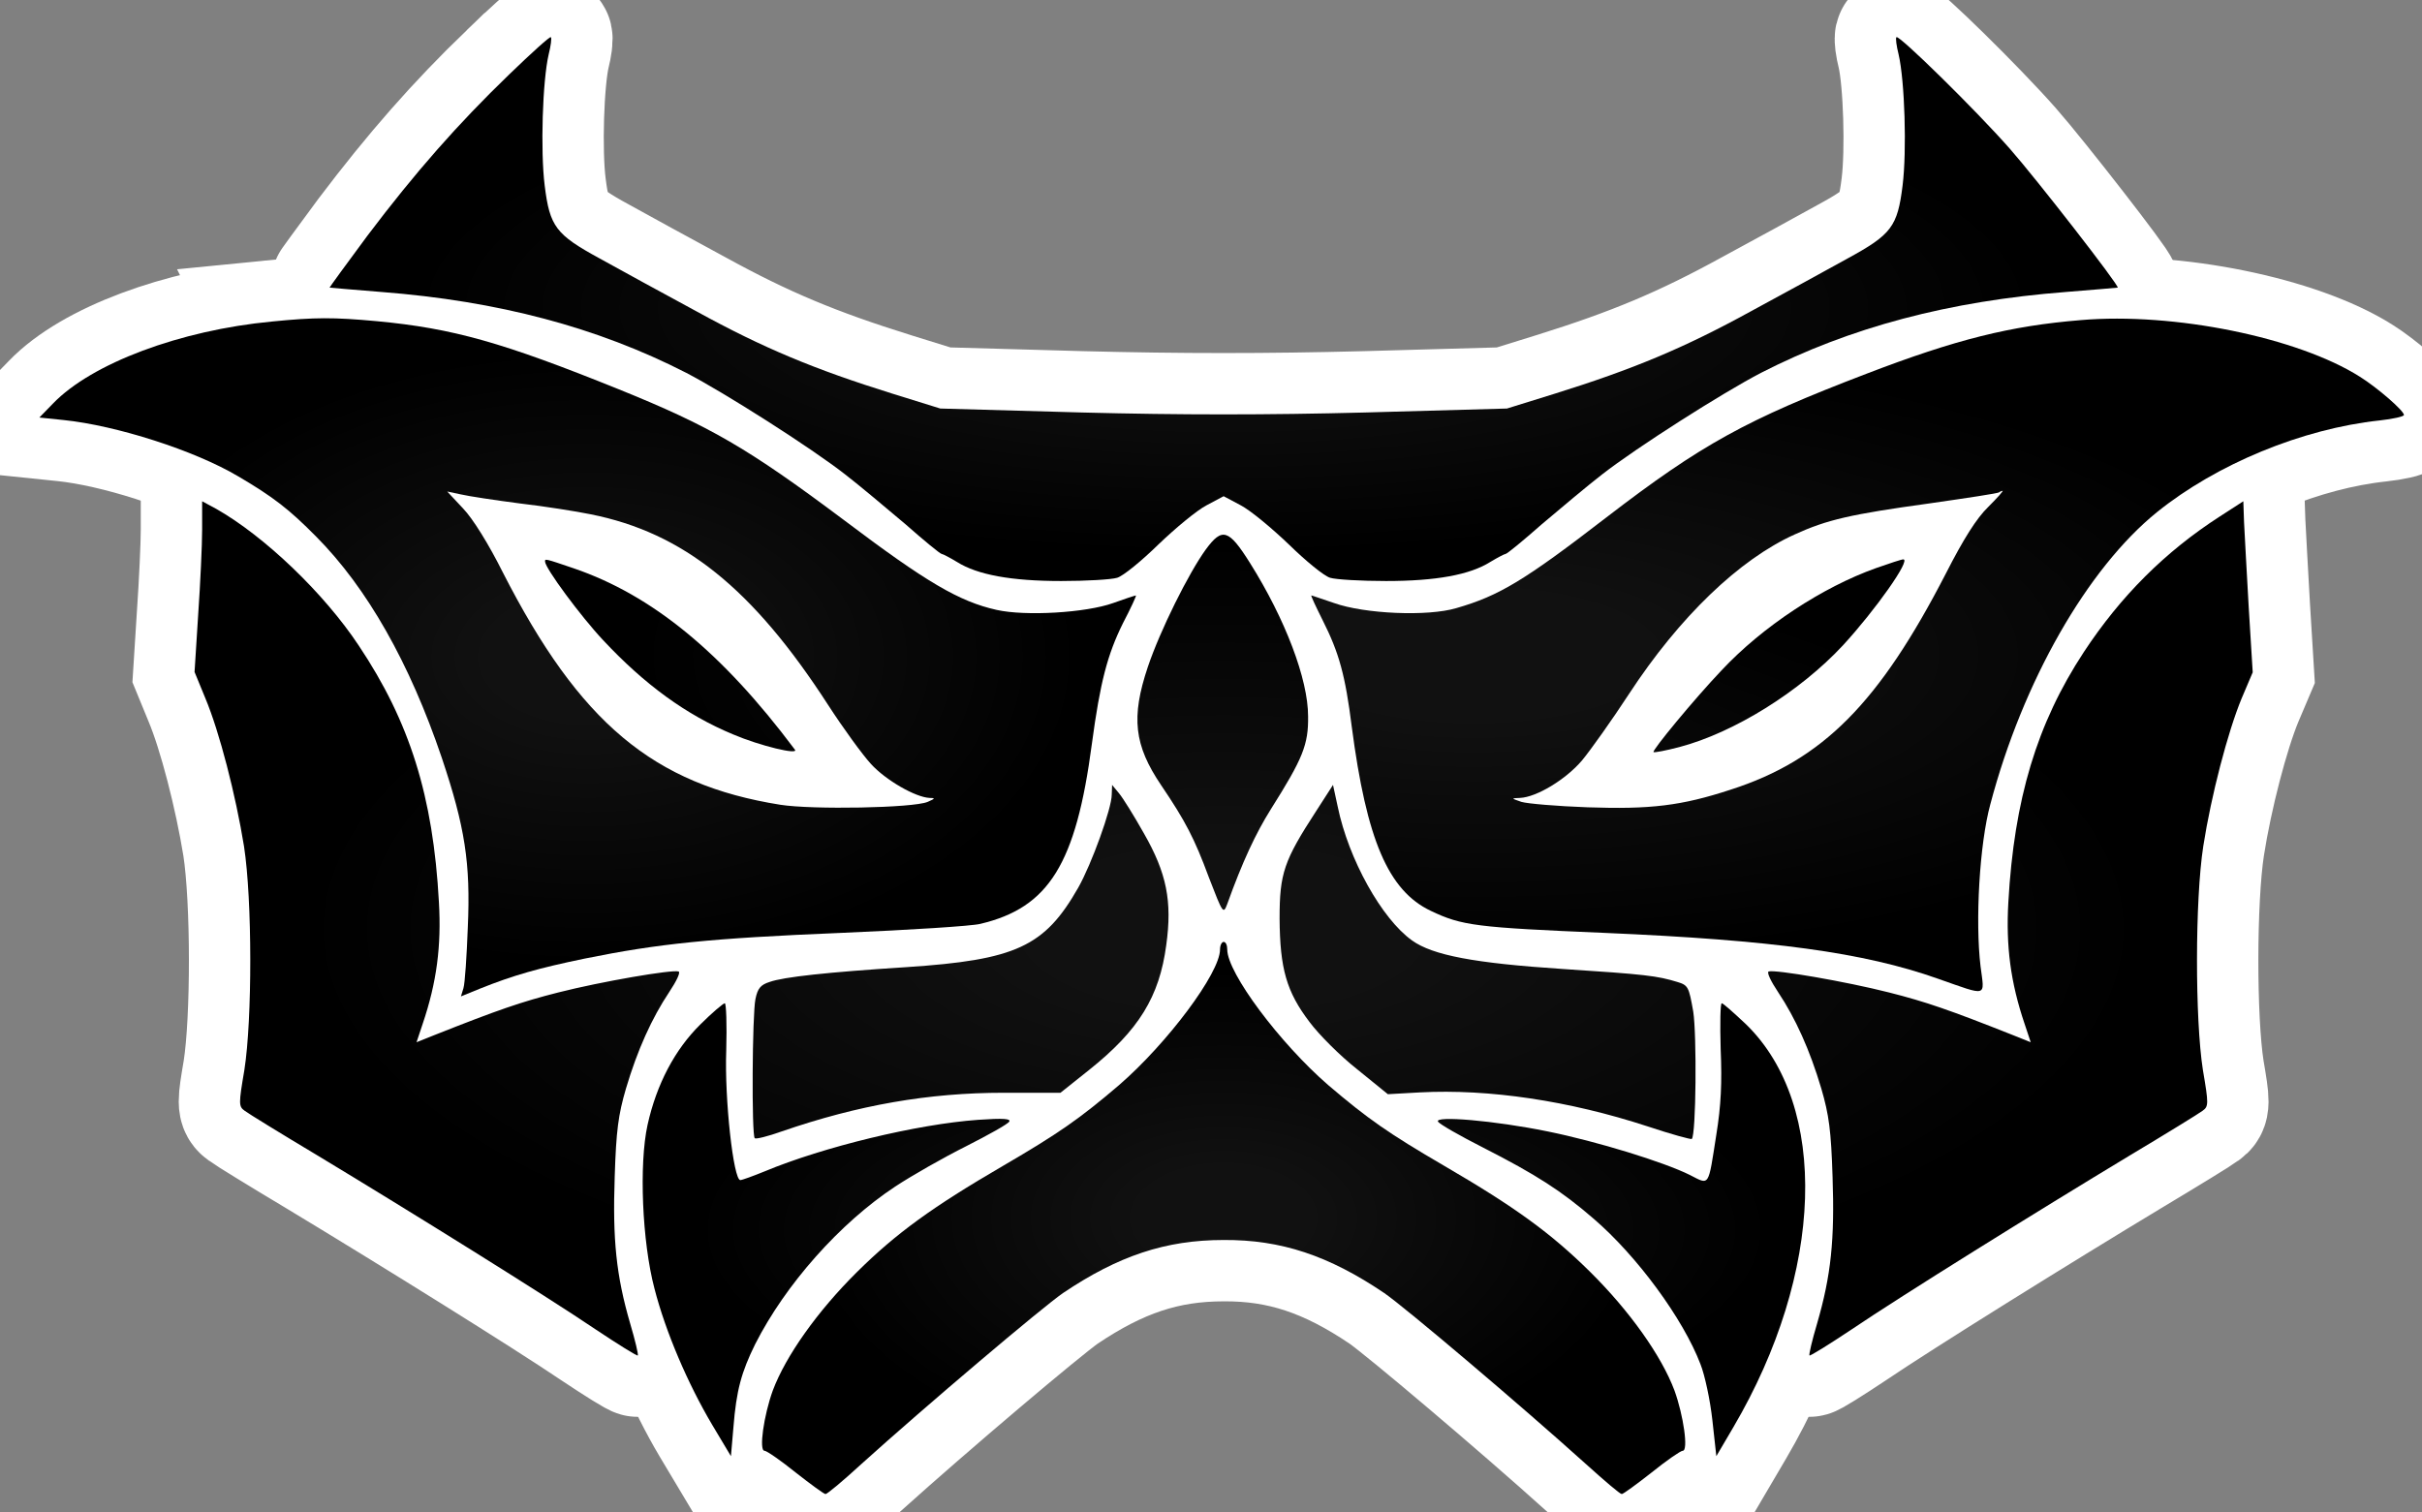 <?xml version="1.0" encoding="utf-8"?>
<svg xmlns="http://www.w3.org/2000/svg" version="1.1" viewBox="-10 -10 671 419">
  <rect x="-10" y="-10" width="671" height="419" fill="#808080" stroke="none"/>
  <radialGradient cx="50%" cy="50%" id="grad0" r="45%">
    <stop offset="0.2" stop-color="#111"/>
    <stop offset="1" stop-color="#000"/>
  </radialGradient>
  <g fill="#000" fill-rule="nonzero">
    <path d="M131.1 10.6c-14.3 13.8-26 27.1-39.3 44.7-5.8 7.8-10.5 14.3-10.5 14.4.1 0 6.5.6 14.3 1.2 32.4 2.5 59.9 9.8 84.5 22.4 10.6 5.5 34.5 20.7 44.1 28.2 4 3.1 11.5 9.4 16.7 13.8 5.1 4.5 9.6 8.2 10 8.2.3 0 2.2 1 4.2 2.2 5.7 3.6 15.1 5.3 28.9 5.3 6.9 0 13.9-.4 15.5-.9 1.7-.5 6.8-4.7 11.5-9.3 4.7-4.5 10.6-9.4 13.3-10.8l4.7-2.5 4.7 2.5c2.7 1.4 8.6 6.3 13.3 10.8 4.7 4.6 9.8 8.8 11.5 9.3 1.6.5 8.6.9 15.5.9 13.8 0 23.2-1.7 28.9-5.3 2-1.2 3.9-2.2 4.2-2.2.4 0 4.9-3.7 10-8.2 5.2-4.4 12.7-10.7 16.7-13.8 9.6-7.5 33.5-22.7 44.1-28.2 24.6-12.6 52.1-19.9 84.5-22.4 7.8-.6 14.2-1.2 14.3-1.2.5-.5-22.5-30.1-29.9-38.5C537.3 20.4 516.1-.4 515.4.3c-.3.2 0 2.4.6 4.8 1.7 7.3 2.3 26.7 1.1 36.3-1.4 11.4-3.1 13.6-15.2 20.2-5.2 2.9-17.3 9.5-26.9 14.7-18.4 10.1-32.5 16-54.3 22.8l-13.2 4.1-39.3 1.1c-27.2.7-51.2.7-78.5 0l-39.2-1.1-13.2-4.1c-21.8-6.8-35.9-12.7-54.3-22.8-9.6-5.2-21.7-11.8-26.9-14.7-12.1-6.6-13.8-8.8-15.2-20.2-1.2-9.6-.6-29 1.1-36.3.6-2.4.9-4.6.6-4.8-.2-.3-5.4 4.4-11.5 10.3Z" fill="#FFF" stroke="#FFF" stroke-linecap="round" stroke-width="34"/>
    <path d="M65.3 79.1c-25.4 2.4-49.9 11.6-60.6 22.7l-3.8 3.9 6.8.7c14.5 1.5 36.2 8.4 48.3 15.6 9.7 5.7 14.1 9.1 21.6 16.7 14.1 14.2 25.9 35 34.8 61.3 6.4 19.1 8 29.1 7.2 47-.3 8-.8 15.5-1.2 16.8l-.7 2.3 5.4-2.2c9-3.6 15.9-5.6 29-8.3 20.3-4.1 34.5-5.6 70.9-7.1 19-.8 36.3-1.9 38.6-2.5 19-4.5 26.5-16.6 30.9-49.9 2.3-17.1 4.3-24.7 8.6-33.4 2.2-4.2 3.8-7.7 3.6-7.7-.2 0-3 .9-6.3 2.1-7.5 2.7-24.3 3.7-32.3 1.9-10.3-2.3-19.4-7.6-42.3-24.9-26.7-20-37.1-26-62.3-36.2-32.2-13-45.9-16.9-67.1-18.9-12.1-1.1-17-1.1-29.1.1Zm68.7 50.4c6.9.8 15.7 2.2 19.6 3 25.7 5.1 44.9 20.5 65.8 52.8 4.2 6.5 9.6 13.9 11.9 16.4 4.1 4.5 12.3 9.2 16.2 9.4 1.7 0 1.6.2-.5 1.1-4 1.7-31.9 2.2-40.8.8-35.2-5.6-55.6-22.7-76.9-64.4-3.9-7.8-8.3-14.9-11-17.7l-4.4-4.7 3.8.8c2.1.5 9.4 1.6 16.3 2.5Z" fill="#FFF" stroke="#FFF" stroke-linecap="round" stroke-width="34"/>
    <path d="M141 145.6c0 1.8 9.9 15.2 16.1 21.8 11.5 12.3 23 20.7 36 26.1 7.5 3.2 18.4 5.8 17.1 4.2-20.2-27-39.6-42.8-61.2-50.2-8.2-2.8-8-2.7-8-1.9ZM566.5 78.7C547 80.3 532 84 507 93.6c-33.2 12.7-45.6 19.5-72 39.8-22.7 17.5-29.7 21.7-41.5 25.1-8 2.4-25.5 1.6-33.9-1.4-3.3-1.1-6.1-2.1-6.3-2.1-.2 0 1.2 3 3.1 6.8 4.6 9.1 6.3 15.3 8.1 29.6 4.1 31.3 10.1 45.4 21.9 51 8.6 4.1 12.5 4.6 48.1 6.1 46.5 2 71.8 5.4 92.4 12.7 14 4.9 12.9 5.2 11.8-3.4-1.5-12.5-.3-33.9 2.7-44.9 9-34.1 26.9-65.4 46.2-81 16.5-13.3 40.2-23.1 61.7-25.4 3.7-.4 6.7-1.1 6.7-1.5 0-1.2-7.4-7.6-12.2-10.6-17.2-10.9-51.5-17.9-77.3-15.7Zm-25.7 51.8c-3.2 3.1-6.8 8.8-11.7 18.4-18.5 35.9-34.1 51.7-59.6 59.9-13.7 4.5-22.3 5.5-39.7 4.9-8.4-.3-16.6-1-18.3-1.5-2.9-1-2.9-1-.4-1.1 4.6-.2 12.7-5.1 17.2-10.4 2.4-2.9 8.3-11.2 13-18.4 14-21.4 30.6-37.3 45.9-44.2 9-4.1 15.5-5.6 37.3-8.6 10.4-1.5 19.2-2.8 19.4-3.1.2-.2.7-.4.9-.4.3 0-1.5 2-4 4.5Z" fill="#FFF" stroke="#FFF" stroke-linecap="round" stroke-width="34"/>
    <path d="M509.8 147.4c-14.9 5.3-31.5 16.2-42.9 28.4-7.5 7.9-19.3 22.2-18.8 22.6.2.2 3.4-.4 7.2-1.4 15.1-4 33.3-15.3 45.3-28.2 9-9.8 18.9-23.8 16.7-23.8-.5 0-3.8 1.1-7.5 2.4ZM46 136.7c0 4.3-.5 15-1.1 23.7l-1 15.8 3 7.3c3.9 9.3 8.4 26.8 10.7 41 2.3 14.9 2.3 48 .1 62-1.6 9.4-1.6 10.1.1 11.3.9.7 10 6.3 20.2 12.4 25.7 15.5 63.3 38.9 76.9 48.1 6.3 4.2 11.6 7.5 11.8 7.3.2-.2-.7-4.1-2.1-8.8-3.9-13.4-4.9-23.3-4.3-40.7.4-12.8 1-17.2 3.1-24.4 3.2-10.8 7.2-19.6 12-26.8 2-3 3.2-5.5 2.6-5.7-1.8-.6-21.5 2.8-33.3 5.8-10.3 2.6-16.9 4.9-34.3 11.8l-5 2 1.7-5.1c3.9-11.5 5.2-21.6 4.5-33.7-1.6-29.4-8.1-50-22.2-71.1-9.6-14.5-26.1-30.3-39.5-37.9l-3.9-2.1v7.8ZM605 133.1c-15.2 9.8-27.5 22.1-37.7 37.6-13 19.8-19.3 40.8-20.9 69.3-.7 12.1.6 22.2 4.5 33.7l1.7 5.1-5-2c-17.4-6.9-24-9.2-34.3-11.8-11.8-3-31.5-6.4-33.3-5.8-.6.2.6 2.7 2.6 5.7 4.8 7.2 8.8 16 12 26.8 2.1 7.2 2.7 11.6 3.1 24.4.6 17.4-.4 27.3-4.3 40.7-1.4 4.7-2.3 8.6-2.1 8.8.2.2 5.5-3.1 11.8-7.3 13.6-9.2 51.2-32.6 76.9-48.1 10.2-6.1 19.3-11.7 20.2-12.4 1.7-1.2 1.7-1.9.1-11.3-2.2-14-2.2-47.1.1-62 2.2-14.1 6.8-31.7 10.6-40.9l3.1-7.3-1.1-17.9c-.6-9.9-1.1-20.5-1.3-23.7l-.2-5.8-6.5 4.2ZM324.1 142.2c-4.8 6.6-12.7 22.5-16.1 32.6-4.7 14-3.8 21.7 3.7 32.8 6.7 9.9 9.2 14.7 13.2 25.5 3.9 10.1 4 10.3 5.1 7.4 4.2-11.7 7.9-19.6 12.1-26.3 8.9-14.1 10.4-17.9 10.3-25.7 0-10.3-6.3-26.9-16.1-42.5-5.9-9.4-7.7-9.9-12.2-3.8ZM298 210.2c0 3.8-5.6 19.3-9.3 25.8-9.3 16.3-17.2 20-47.7 22-21.8 1.4-33.9 2.7-37.8 4.1-2.5.8-3.3 1.8-3.9 4.7-.9 4.1-1.1 37.8-.2 38.6.3.3 3.6-.5 7.5-1.9 21.2-7.3 40.6-10.7 61.5-10.7h15.7l7.9-6.3c13.8-11 19.5-20.3 21.4-34.6 1.7-12.2.1-20-6.2-31-2.7-4.8-5.8-9.8-6.9-11.1l-1.9-2.3-.1 2.7ZM354.6 214.8c-8.9 13.7-10.1 17.2-10.1 29.7.1 13.9 1.9 20.3 8.3 28.7 2.6 3.5 8.5 9.4 13.2 13.1l8.5 6.9 8.9-.5c19.1-1 41.3 2.3 63 9.4 6.6 2.2 12.1 3.7 12.3 3.5 1.2-1.1 1.4-28.9.4-35.3-1.2-6.8-1.4-7.3-4.4-8.2-5.6-1.7-8.7-2.1-31.8-3.6-24.4-1.6-36-3.8-41.7-7.9-8.4-6-17.6-22.5-20.6-37.1l-1.3-6-4.7 7.3Z" fill="#FFF" stroke="#FFF" stroke-linecap="round" stroke-width="34"/>
    <path d="M328 253.1c0 6.5-14.6 26-28 37.6-10.9 9.3-16.6 13.3-32.2 22.4-19.4 11.3-29.5 18.6-40.4 29.4-10.9 10.8-19.7 23.2-23.3 32.8-2.5 6.9-3.9 16.7-2.3 16.7.6 0 4.5 2.7 8.6 6 4.2 3.3 7.9 6 8.3 6 .5 0 4.9-3.7 9.8-8.2 18.3-16.5 50.2-43.5 56-47.5 15.3-10.3 28.4-14.7 44.5-14.7 15.9-.1 29.1 4.3 44.5 14.7 5.8 4 37.7 31 56 47.5 5 4.5 9.3 8.2 9.8 8.2.4 0 4.1-2.7 8.3-6 4.1-3.3 8-6 8.6-6 1.6 0 .2-9.8-2.3-16.7-3.6-9.6-12.4-22-23.3-32.8-10.9-10.8-21-18.1-40.4-29.4-15.6-9.1-21.3-13.1-32.2-22.4-13.4-11.6-28-31.1-28-37.6 0-1.2-.4-2.1-1-2.1-.5 0-1 .9-1 2.1Z" fill="#FFF" stroke="#FFF" stroke-linecap="round" stroke-width="34"/>
    <path d="M184 273.9c-7 6.9-12.1 16.5-14.6 27.8-2.4 10.9-1.5 32.4 1.9 45.3 3.1 12.1 9.3 26.5 16 37.8l5.2 8.7.7-8.1c.8-10.1 2.2-15.2 6-22.9 8.4-16.6 23.5-33.6 38.8-43.7 4.7-3.1 13.5-8.1 19.7-11.2 6.1-3.1 11.5-6.1 11.9-6.8.5-.8-1.6-1-8.6-.5-16.9 1.2-42.9 7.5-59.2 14.3-3.2 1.3-6.2 2.4-6.7 2.4-1.9 0-4.4-22.4-3.9-35.9.2-7.2 0-13.1-.4-13.1s-3.5 2.6-6.8 5.9ZM466.7 280.7c.4 9.3.1 15.7-1.2 23.7-2.3 14.7-1.8 14-7.3 11.2-7.2-3.6-25.7-9.3-39.5-12.1-14.7-3-31.4-4.4-30.3-2.7.4.7 6 3.9 12.5 7.2 14.7 7.5 21.7 12 30.6 19.7 12 10.3 24.8 27.7 29.6 40.3 1.2 3 2.7 10 3.3 15.5l1.1 10 4.7-8c25.2-42.9 26.6-89.1 3.6-111.6-3.4-3.2-6.4-5.9-6.8-5.9-.4 0-.5 5.7-.3 12.7Z" fill="#FFF" stroke="#FFF" stroke-linecap="round" stroke-width="34"/>
  </g>
  <path d="M131.1 10.6c-14.3 13.8-26 27.1-39.3 44.7-5.8 7.8-10.5 14.3-10.5 14.4.1 0 6.5.6 14.3 1.2 32.4 2.5 59.9 9.8 84.5 22.4 10.6 5.5 34.5 20.7 44.1 28.2 4 3.1 11.5 9.4 16.7 13.8 5.1 4.5 9.6 8.2 10 8.2.3 0 2.2 1 4.2 2.2 5.7 3.6 15.1 5.3 28.9 5.3 6.9 0 13.9-.4 15.5-.9 1.7-.5 6.8-4.7 11.5-9.3 4.7-4.5 10.6-9.4 13.3-10.8l4.7-2.5 4.7 2.5c2.7 1.4 8.6 6.3 13.3 10.8 4.7 4.6 9.8 8.8 11.5 9.3 1.6.5 8.6.9 15.5.9 13.8 0 23.2-1.7 28.9-5.3 2-1.2 3.9-2.2 4.2-2.2.4 0 4.9-3.7 10-8.2 5.2-4.4 12.7-10.7 16.7-13.8 9.6-7.5 33.5-22.7 44.1-28.2 24.6-12.6 52.1-19.9 84.5-22.4 7.8-.6 14.2-1.2 14.3-1.2.5-.5-22.5-30.1-29.9-38.5C537.3 20.4 516.1-.4 515.4.3c-.3.2 0 2.4.6 4.8 1.7 7.3 2.3 26.7 1.1 36.3-1.4 11.4-3.1 13.6-15.2 20.2-5.2 2.9-17.3 9.5-26.9 14.7-18.4 10.1-32.5 16-54.3 22.8l-13.2 4.1-39.3 1.1c-27.2.7-51.2.7-78.5 0l-39.2-1.1-13.2-4.1c-21.8-6.8-35.9-12.7-54.3-22.8-9.6-5.2-21.7-11.8-26.9-14.7-12.1-6.6-13.8-8.8-15.2-20.2-1.2-9.6-.6-29 1.1-36.3.6-2.4.9-4.6.6-4.8-.2-.3-5.4 4.4-11.5 10.3Z" fill="url(#grad0)"/>
  <path d="M65.3 79.1c-25.4 2.4-49.9 11.6-60.6 22.7l-3.8 3.9 6.8.7c14.5 1.5 36.2 8.4 48.3 15.6 9.7 5.7 14.1 9.1 21.6 16.7 14.1 14.2 25.9 35 34.8 61.3 6.4 19.1 8 29.1 7.2 47-.3 8-.8 15.5-1.2 16.8l-.7 2.3 5.4-2.2c9-3.6 15.9-5.6 29-8.3 20.3-4.1 34.5-5.6 70.9-7.1 19-.8 36.3-1.9 38.6-2.5 19-4.5 26.5-16.6 30.9-49.9 2.3-17.1 4.3-24.7 8.6-33.4 2.2-4.2 3.8-7.7 3.6-7.7-.2 0-3 .9-6.3 2.1-7.5 2.7-24.3 3.7-32.3 1.9-10.3-2.3-19.4-7.6-42.3-24.9-26.7-20-37.1-26-62.3-36.2-32.2-13-45.9-16.9-67.1-18.9-12.1-1.1-17-1.1-29.1.1Zm68.7 50.4c6.9.8 15.7 2.2 19.6 3 25.7 5.1 44.9 20.5 65.8 52.8 4.2 6.5 9.6 13.9 11.9 16.4 4.1 4.5 12.3 9.2 16.2 9.4 1.7 0 1.6.2-.5 1.1-4 1.7-31.9 2.2-40.8.8-35.2-5.6-55.6-22.7-76.9-64.4-3.9-7.8-8.3-14.9-11-17.7l-4.4-4.7 3.8.8c2.1.5 9.4 1.6 16.3 2.5Z" fill="url(#grad0)"/>
  <path d="M141 145.6c0 1.8 9.9 15.2 16.1 21.8 11.5 12.3 23 20.7 36 26.1 7.5 3.2 18.4 5.8 17.1 4.2-20.2-27-39.6-42.8-61.2-50.2-8.2-2.8-8-2.7-8-1.9ZM566.5 78.7C547 80.3 532 84 507 93.6c-33.2 12.7-45.6 19.5-72 39.8-22.7 17.5-29.7 21.7-41.5 25.1-8 2.4-25.5 1.6-33.9-1.4-3.3-1.1-6.1-2.1-6.3-2.1-.2 0 1.2 3 3.1 6.8 4.6 9.1 6.3 15.3 8.1 29.6 4.1 31.3 10.1 45.4 21.9 51 8.6 4.1 12.5 4.6 48.1 6.1 46.5 2 71.8 5.4 92.4 12.7 14 4.9 12.9 5.2 11.8-3.4-1.5-12.5-.3-33.9 2.7-44.9 9-34.1 26.9-65.4 46.2-81 16.5-13.3 40.2-23.1 61.7-25.4 3.7-.4 6.7-1.1 6.7-1.5 0-1.2-7.4-7.6-12.2-10.6-17.2-10.9-51.5-17.9-77.3-15.7Zm-25.7 51.8c-3.2 3.1-6.8 8.8-11.7 18.4-18.5 35.9-34.1 51.7-59.6 59.9-13.7 4.5-22.3 5.5-39.7 4.9-8.4-.3-16.6-1-18.3-1.5-2.9-1-2.9-1-.4-1.1 4.6-.2 12.7-5.1 17.2-10.4 2.4-2.9 8.3-11.2 13-18.4 14-21.4 30.6-37.3 45.9-44.2 9-4.1 15.5-5.6 37.3-8.6 10.4-1.5 19.2-2.8 19.4-3.1.2-.2.7-.4.9-.4.3 0-1.5 2-4 4.5Z" fill="url(#grad0)"/>
  <path d="M509.8 147.4c-14.9 5.3-31.5 16.2-42.9 28.4-7.5 7.9-19.3 22.2-18.8 22.6.2.2 3.4-.4 7.2-1.4 15.1-4 33.3-15.3 45.3-28.2 9-9.8 18.9-23.8 16.7-23.8-.5 0-3.8 1.1-7.5 2.4ZM46 136.7c0 4.3-.5 15-1.1 23.7l-1 15.8 3 7.3c3.9 9.3 8.4 26.8 10.7 41 2.3 14.9 2.3 48 .1 62-1.6 9.4-1.6 10.1.1 11.3.9.7 10 6.3 20.2 12.4 25.7 15.5 63.3 38.9 76.9 48.1 6.3 4.2 11.6 7.5 11.8 7.3.2-.2-.7-4.1-2.1-8.8-3.9-13.4-4.9-23.3-4.3-40.7.4-12.8 1-17.2 3.1-24.4 3.2-10.8 7.2-19.6 12-26.8 2-3 3.2-5.5 2.6-5.7-1.8-.6-21.5 2.8-33.3 5.8-10.3 2.6-16.9 4.9-34.3 11.8l-5 2 1.7-5.1c3.9-11.5 5.2-21.6 4.5-33.7-1.6-29.4-8.1-50-22.2-71.1-9.6-14.5-26.1-30.3-39.5-37.9l-3.9-2.1v7.8ZM605 133.1c-15.2 9.8-27.5 22.1-37.7 37.6-13 19.8-19.3 40.8-20.9 69.3-.7 12.1.6 22.2 4.5 33.7l1.7 5.1-5-2c-17.4-6.9-24-9.2-34.3-11.8-11.8-3-31.5-6.4-33.3-5.8-.6.2.6 2.7 2.6 5.7 4.8 7.2 8.8 16 12 26.8 2.1 7.2 2.7 11.6 3.1 24.4.6 17.4-.4 27.3-4.3 40.7-1.4 4.7-2.3 8.6-2.1 8.8.2.2 5.5-3.1 11.8-7.3 13.6-9.2 51.2-32.6 76.9-48.1 10.2-6.1 19.3-11.7 20.2-12.4 1.7-1.2 1.7-1.9.1-11.3-2.2-14-2.2-47.1.1-62 2.2-14.1 6.8-31.7 10.6-40.9l3.1-7.3-1.1-17.9c-.6-9.9-1.1-20.5-1.3-23.7l-.2-5.8-6.5 4.2ZM324.1 142.2c-4.8 6.6-12.7 22.5-16.1 32.6-4.7 14-3.8 21.7 3.7 32.8 6.7 9.9 9.2 14.7 13.2 25.5 3.9 10.1 4 10.3 5.1 7.4 4.2-11.7 7.9-19.6 12.1-26.3 8.9-14.1 10.4-17.9 10.3-25.7 0-10.3-6.3-26.9-16.1-42.5-5.9-9.4-7.7-9.9-12.2-3.8ZM298 210.2c0 3.8-5.6 19.3-9.3 25.8-9.3 16.3-17.2 20-47.7 22-21.8 1.4-33.9 2.7-37.8 4.1-2.5.8-3.3 1.8-3.9 4.7-.9 4.1-1.1 37.8-.2 38.6.3.3 3.6-.5 7.5-1.9 21.2-7.3 40.6-10.7 61.5-10.7h15.7l7.9-6.3c13.8-11 19.5-20.3 21.4-34.6 1.7-12.2.1-20-6.2-31-2.7-4.8-5.8-9.8-6.9-11.1l-1.9-2.3-.1 2.7ZM354.6 214.8c-8.9 13.7-10.1 17.2-10.1 29.7.1 13.9 1.9 20.3 8.3 28.7 2.6 3.5 8.5 9.4 13.2 13.1l8.5 6.9 8.9-.5c19.1-1 41.3 2.3 63 9.4 6.6 2.2 12.1 3.7 12.3 3.5 1.2-1.1 1.4-28.9.4-35.3-1.2-6.8-1.4-7.3-4.4-8.2-5.6-1.7-8.7-2.1-31.8-3.6-24.4-1.6-36-3.8-41.7-7.9-8.4-6-17.6-22.5-20.6-37.1l-1.3-6-4.7 7.3Z" fill="url(#grad0)"/>
  <path d="M328 253.1c0 6.5-14.6 26-28 37.6-10.9 9.3-16.6 13.3-32.2 22.4-19.4 11.3-29.5 18.6-40.4 29.4-10.9 10.8-19.7 23.2-23.3 32.8-2.5 6.9-3.9 16.7-2.3 16.7.6 0 4.5 2.7 8.6 6 4.2 3.3 7.9 6 8.3 6 .5 0 4.9-3.7 9.8-8.2 18.3-16.5 50.2-43.5 56-47.5 15.3-10.3 28.4-14.7 44.5-14.7 15.9-.1 29.1 4.3 44.5 14.7 5.8 4 37.7 31 56 47.5 5 4.5 9.3 8.2 9.8 8.2.4 0 4.1-2.7 8.3-6 4.1-3.3 8-6 8.6-6 1.6 0 .2-9.8-2.3-16.7-3.6-9.6-12.4-22-23.3-32.8-10.9-10.8-21-18.1-40.4-29.4-15.6-9.1-21.3-13.1-32.2-22.4-13.4-11.6-28-31.1-28-37.6 0-1.2-.4-2.1-1-2.1-.5 0-1 .9-1 2.1Z" fill="url(#grad0)"/>
  <path d="M184 273.9c-7 6.9-12.1 16.5-14.6 27.8-2.4 10.9-1.5 32.4 1.9 45.3 3.1 12.1 9.3 26.5 16 37.8l5.2 8.7.7-8.1c.8-10.1 2.2-15.2 6-22.9 8.4-16.6 23.5-33.6 38.8-43.7 4.7-3.1 13.5-8.1 19.7-11.2 6.1-3.1 11.5-6.1 11.9-6.8.5-.8-1.6-1-8.6-.5-16.9 1.2-42.9 7.5-59.2 14.3-3.2 1.3-6.2 2.4-6.7 2.4-1.9 0-4.4-22.4-3.9-35.9.2-7.2 0-13.1-.4-13.1s-3.5 2.6-6.8 5.9ZM466.7 280.7c.4 9.3.1 15.7-1.2 23.7-2.3 14.7-1.8 14-7.3 11.2-7.2-3.6-25.7-9.3-39.5-12.1-14.7-3-31.4-4.4-30.3-2.7.4.7 6 3.9 12.5 7.2 14.7 7.5 21.7 12 30.6 19.7 12 10.3 24.8 27.7 29.6 40.3 1.2 3 2.7 10 3.3 15.5l1.1 10 4.7-8c25.2-42.9 26.6-89.1 3.6-111.6-3.4-3.2-6.4-5.9-6.8-5.9-.4 0-.5 5.7-.3 12.7Z" fill="url(#grad0)"/>
</svg>